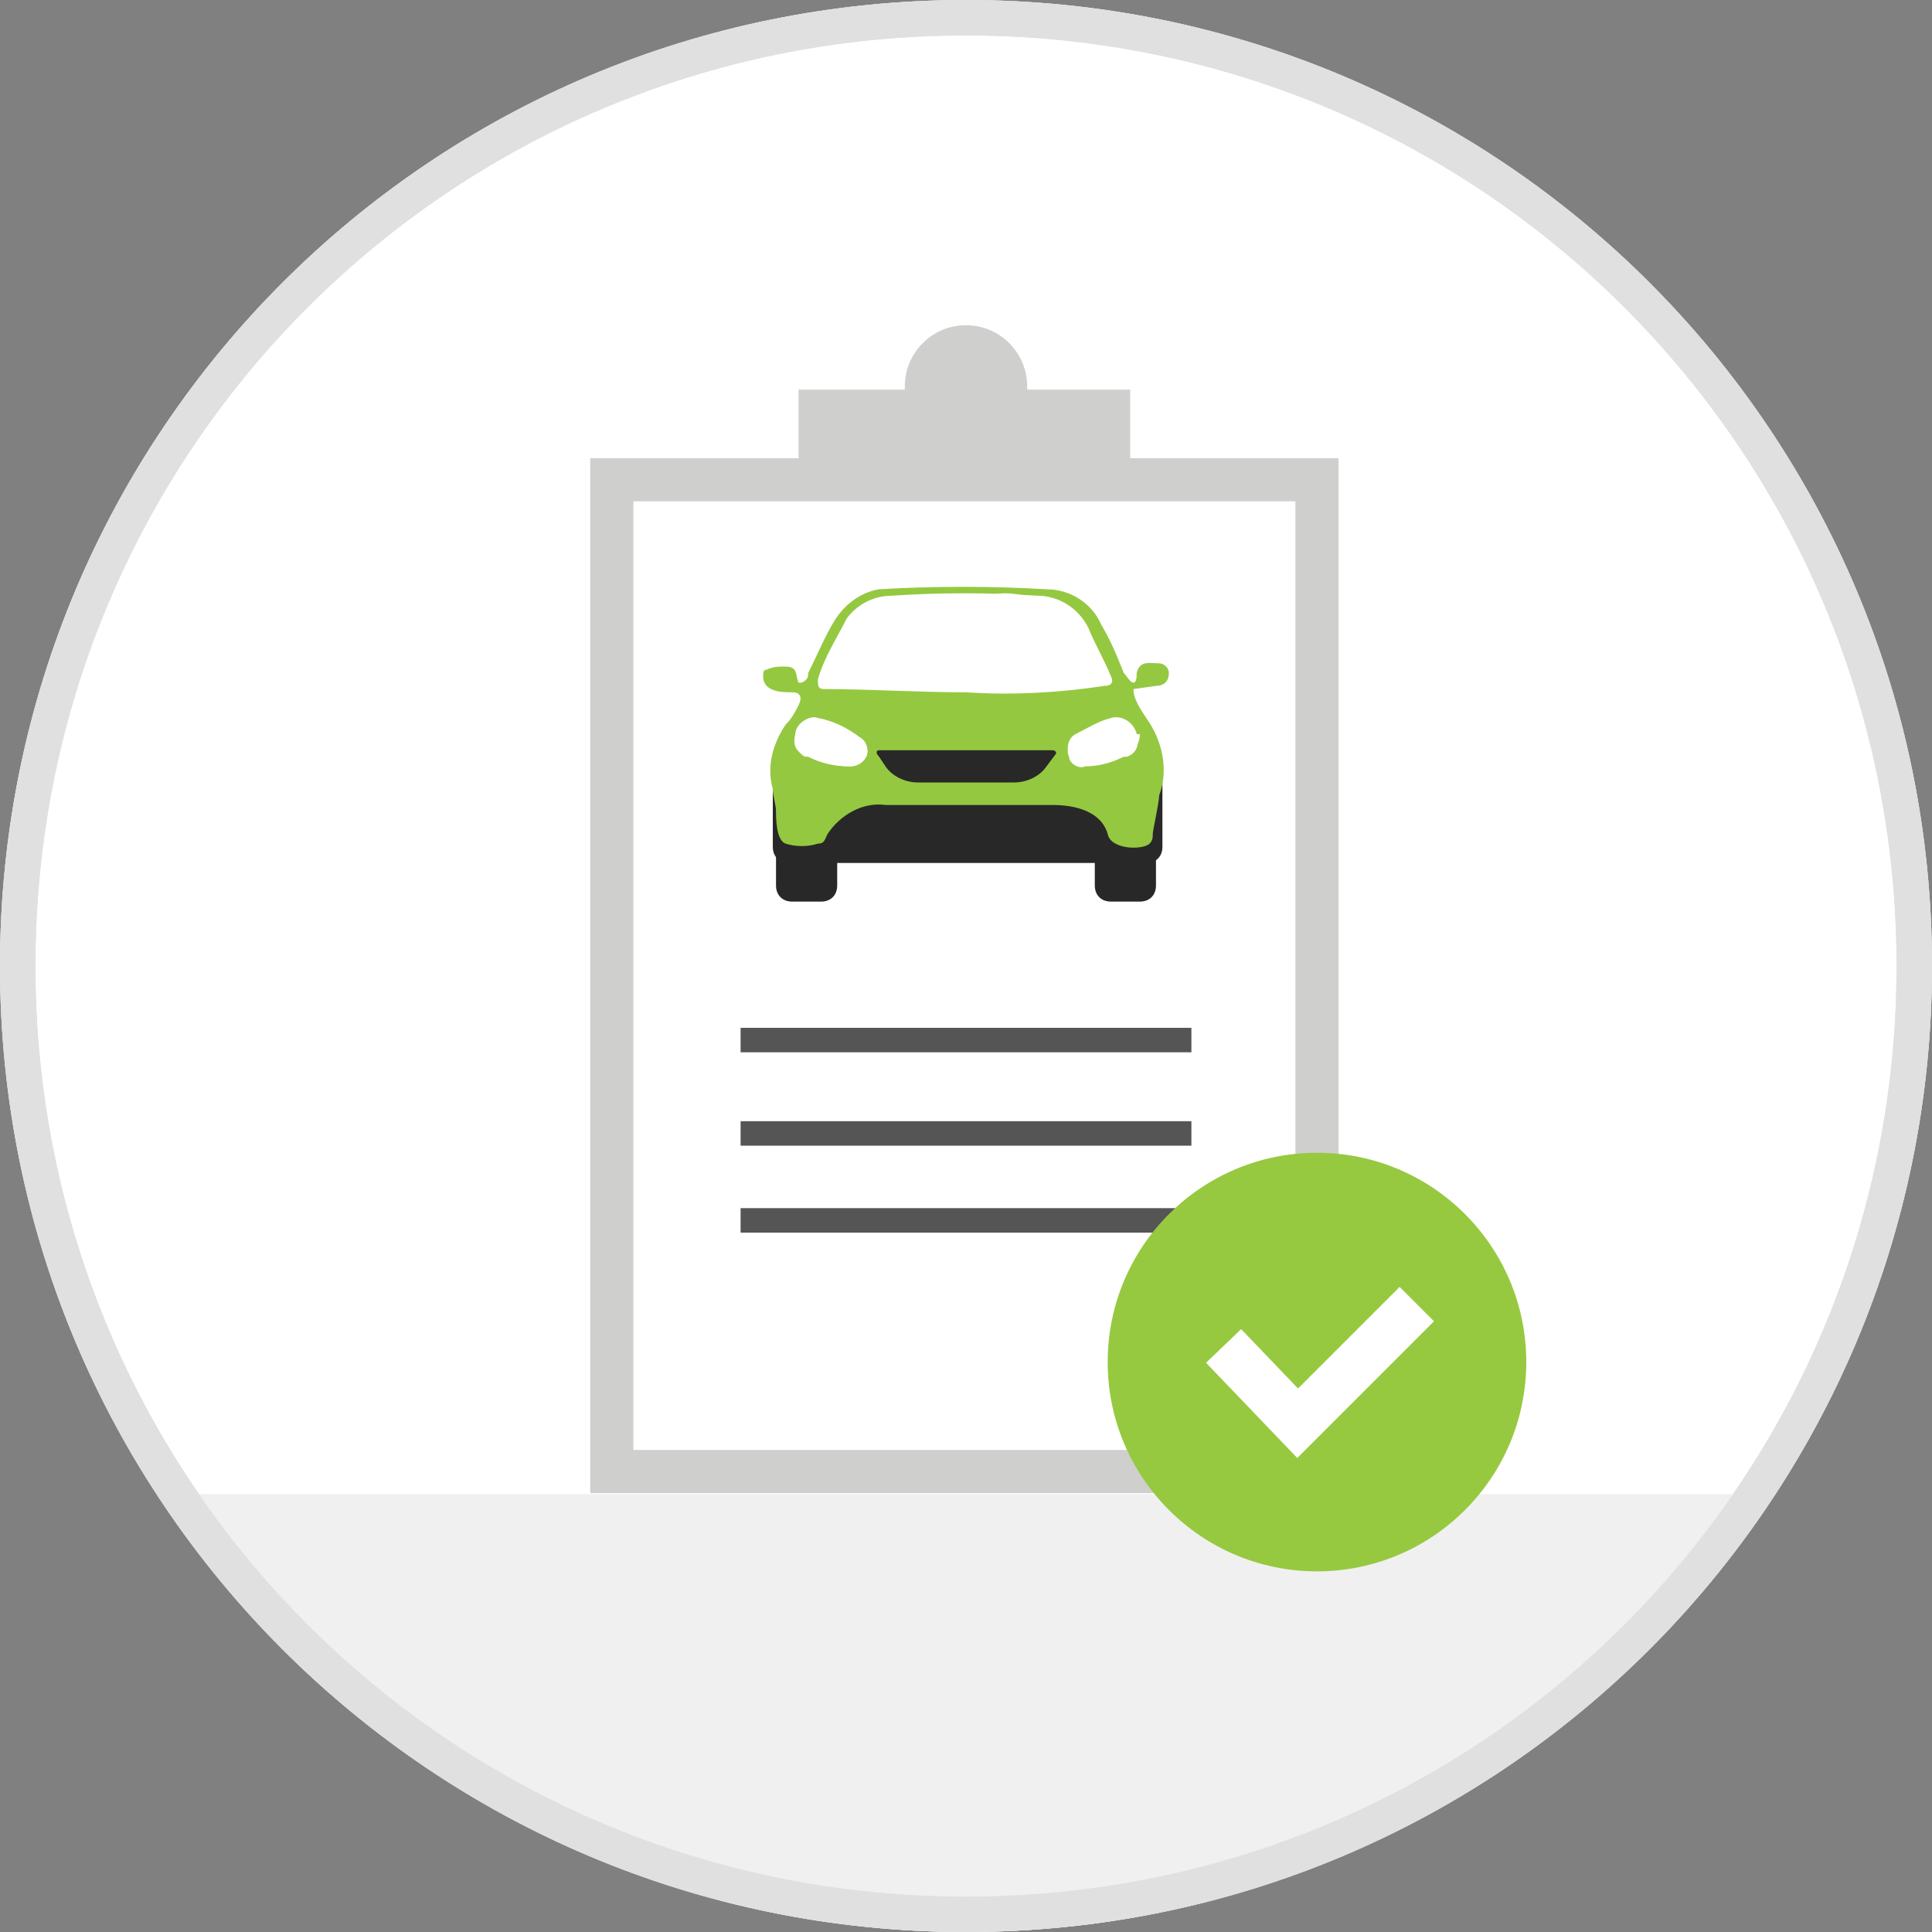 <svg xmlns="http://www.w3.org/2000/svg" xmlns:xlink="http://www.w3.org/1999/xlink" id="Layer_1" x="0px" y="0px" viewBox="0 0 60 60" style="enable-background:new 0 0 60 60;" xml:space="preserve"><rect x="0" y="0" width="60" height="60" fill="#808080" stroke="none"/><style type="text/css">	.st0{fill:#E0E0E0;}	.st1{fill:#FFFFFF;}	.st2{clip-path:url(#SVGID_2_);}	.st3{fill:#F0F0F0;}	.st4{fill:#282828;}	.st5{fill:#95C841;}	.st6{fill:none;stroke:#CFCFCE;stroke-width:1.34;stroke-miterlimit:10;}	.st7{fill:#CFCFCE;}	.st8{fill:none;stroke:#545554;stroke-width:0.76;stroke-miterlimit:10;}	.st9{fill:#97C940;}	.st10{fill:none;stroke:#FFFFFF;stroke-width:1.51;stroke-miterlimit:10;}</style><g id="Layer_2_1_">	<g id="Layer_1-2">		<path class="st0" d="M30,1.4c15.8,0,28.6,12.8,28.6,28.6S45.8,58.6,30,58.6S1.4,45.8,1.4,30c0,0,0,0,0,0C1.4,14.2,14.2,1.4,30,1.4    M30,0C13.4,0,0,13.4,0,30s13.4,30,30,30s30-13.4,30-30S46.6,0,30,0z"></path>		<circle class="st1" cx="30" cy="30" r="29.5"></circle>		<path class="st0" d="M30,1.1C46,1.1,58.9,14,58.9,30S46,58.9,30,58.9S1.1,46,1.1,30C1.1,14,14,1.1,30,1.1 M30,0   C13.4,0,0,13.4,0,30s13.4,30,30,30s30-13.4,30-30S46.6,0,30,0z"></path>		<g>			<defs>				<circle id="SVGID_1_" cx="30" cy="30" r="30"></circle>			</defs>			<clipPath id="SVGID_2_">				<use xlink:href="#SVGID_1_" style="overflow:visible;"></use>			</clipPath>			<g class="st2">				<polygon class="st3" points="4.9,46.4 55.7,46.4 55.7,73.1 7.7,73.1     "></polygon>			</g>		</g>		<path class="st4" d="M24.1,26.4v1.1c0,0.3,0.2,0.5,0.5,0.5c0,0,0,0,0,0h0.9c0.3,0,0.5-0.2,0.5-0.5v-1.1H24.1z"></path>		<path class="st4" d="M34,26.4v1.1c0,0.3,0.2,0.5,0.5,0.5c0,0,0,0,0,0h0.9c0.3,0,0.5-0.2,0.5-0.5v-1.1H34z"></path>		<path class="st4" d="M24,24.5v1.8c0,0.3,0.2,0.5,0.5,0.5h11.1c0.3,0,0.5-0.2,0.5-0.5V24L24,24.5z"></path>		<path class="st5" d="M36.3,20.9c0-0.2-0.2-0.3-0.3-0.3c0,0,0,0,0,0c-0.3,0-0.6-0.1-0.7,0.3c0,0.1,0,0.3-0.1,0.3S35,21,34.9,20.9   c-0.2-0.5-0.4-1-0.7-1.5c-0.3-0.7-1-1.1-1.7-1.1c-1.7-0.1-3.5-0.1-5.2,0c-0.6,0.1-1.1,0.5-1.4,1c-0.3,0.5-0.5,1-0.8,1.6   c0,0.1,0,0.2-0.2,0.3c0,0,0,0-0.1,0c0,0,0,0,0,0c-0.1-0.2,0-0.5-0.4-0.5c-0.2,0-0.4,0-0.6,0.1c-0.1,0-0.1,0.1-0.1,0.2   c0,0.5,0.6,0.5,0.9,0.5s0.3,0.2,0.2,0.4c-0.1,0.2-0.2,0.4-0.4,0.6c-0.4,0.6-0.6,1.3-0.4,2c0,0.2,0.1,0.5,0.1,0.7s0,0.9,0.3,1   c0.3,0.1,0.7,0.1,1,0c0.2,0,0.2-0.1,0.3-0.3c0.4-0.6,1.1-1,1.8-0.9c1.7,0,3.5,0,5.2,0c0.7,0,1.5,0.2,1.7,0.9   c0.1,0.5,1.1,0.5,1.3,0.3c0.1-0.1,0.1-0.2,0.1-0.3s0.2-1,0.2-1.2c0.3-0.8,0.1-1.7-0.4-2.4c-0.2-0.3-0.4-0.6-0.4-0.9l0.7-0.1   C36.1,21.3,36.3,21.2,36.3,20.9z M32.6,18.5h-0.2h-0.6h0.6H32.6z M31.8,18.5c-0.4,0-0.8,0-1.1,0C31,18.4,31.4,18.4,31.8,18.5z    M30.6,18.5L30.6,18.5z M27.6,18.5c0.8,0,1.6-0.1,2.4-0.1C29.2,18.4,28.4,18.4,27.6,18.5h-0.2H27.6z M26.6,18.8   c0.1-0.1,0.2-0.1,0.3-0.1C26.8,18.7,26.7,18.7,26.6,18.8l-0.2,0.1L26.6,18.8z M25.2,21.4L25.2,21.4L25.2,21.4z M26.9,23.5   c-0.1,0.2-0.3,0.3-0.5,0.3c-0.4,0-0.9-0.1-1.3-0.3c-0.3-0.1-0.5-0.3-0.4-0.6c0,0,0-0.1,0-0.1c0.1-0.3,0.4-0.6,0.7-0.5   c0.5,0.1,0.9,0.3,1.3,0.6C26.9,23,27,23.3,26.9,23.5z M30,21.6c-1.5,0-3.1-0.1-4.6-0.2h-0.1h0h0h0.1C26.9,21.5,28.5,21.6,30,21.6   s2.9-0.1,4.3-0.1C32.9,21.5,31.5,21.6,30,21.6z M35.3,22.8c0.1,0.3,0,0.6-0.3,0.7c0,0-0.1,0-0.1,0c-0.4,0.2-0.8,0.3-1.2,0.3   c-0.2,0.1-0.5-0.1-0.5-0.3c-0.1-0.2,0-0.5,0.2-0.6c0.3-0.2,0.7-0.4,1.1-0.5C34.8,22.2,35.2,22.4,35.3,22.8   C35.3,22.7,35.3,22.7,35.3,22.8z"></path>		<path class="st1" d="M30,21.5c-1.5,0-3-0.1-4.4-0.1c-0.2,0-0.2-0.1-0.2-0.3c0.2-0.7,0.6-1.3,0.9-1.9c0.3-0.4,0.8-0.7,1.4-0.7   c1.5-0.1,3-0.1,4.5,0c0.7,0,1.3,0.4,1.6,1c0.2,0.5,0.5,1,0.7,1.5c0.1,0.2,0,0.3-0.2,0.3C33,21.5,31.5,21.6,30,21.5z"></path>		<path class="st1" d="M35.3,22.8c-0.1-0.4-0.5-0.6-0.8-0.5c0,0,0,0,0,0c-0.4,0.1-0.7,0.3-1.1,0.5c-0.2,0.1-0.3,0.4-0.2,0.6   c0.1,0.2,0.3,0.4,0.5,0.3c0.4,0,0.8-0.1,1.2-0.3c0.3,0,0.5-0.3,0.5-0.6C35.3,22.8,35.3,22.8,35.3,22.8z"></path>		<path class="st1" d="M26.7,22.9c-0.4-0.3-0.8-0.5-1.3-0.6c-0.3-0.1-0.7,0.2-0.7,0.5c-0.1,0.3,0.1,0.6,0.3,0.7c0,0,0,0,0.1,0   c0.4,0.2,0.8,0.3,1.3,0.3c0.2,0,0.4-0.1,0.5-0.3C27,23.3,26.9,23,26.7,22.9z"></path>		<path class="st4" d="M27.3,23.3h5.4c0,0,0.1,0,0.1,0.1c0,0,0,0,0,0l-0.3,0.4c-0.2,0.3-0.6,0.5-1,0.5h-3c-0.4,0-0.8-0.2-1-0.5   l-0.2-0.3C27.2,23.4,27.2,23.3,27.3,23.3C27.2,23.3,27.3,23.3,27.3,23.3z"></path>		<rect x="19" y="14.9" class="st6" width="21.9" height="30.8"></rect>		<rect x="24.8" y="12.1" class="st7" width="10.3" height="2.8"></rect>		<circle class="st7" cx="30" cy="12" r="1.9"></circle>		<line class="st8" x1="23" y1="32.3" x2="37" y2="32.3"></line>		<line class="st8" x1="23" y1="35.2" x2="37" y2="35.2"></line>		<line class="st8" x1="23" y1="37.9" x2="37" y2="37.9"></line>		<circle class="st9" cx="40.9" cy="42.3" r="6.5"></circle>		<polyline class="st10" points="38,41.8 40.3,44.2 44,40.5   "></polyline>		<path class="st0" d="M30,1.1C46,1.1,58.9,14,58.9,30S46,58.9,30,58.9S1.1,46,1.1,30C1.1,14,14,1.1,30,1.1 M30,0   C13.4,0,0,13.4,0,30s13.4,30,30,30s30-13.4,30-30S46.6,0,30,0z"></path>	</g></g></svg>